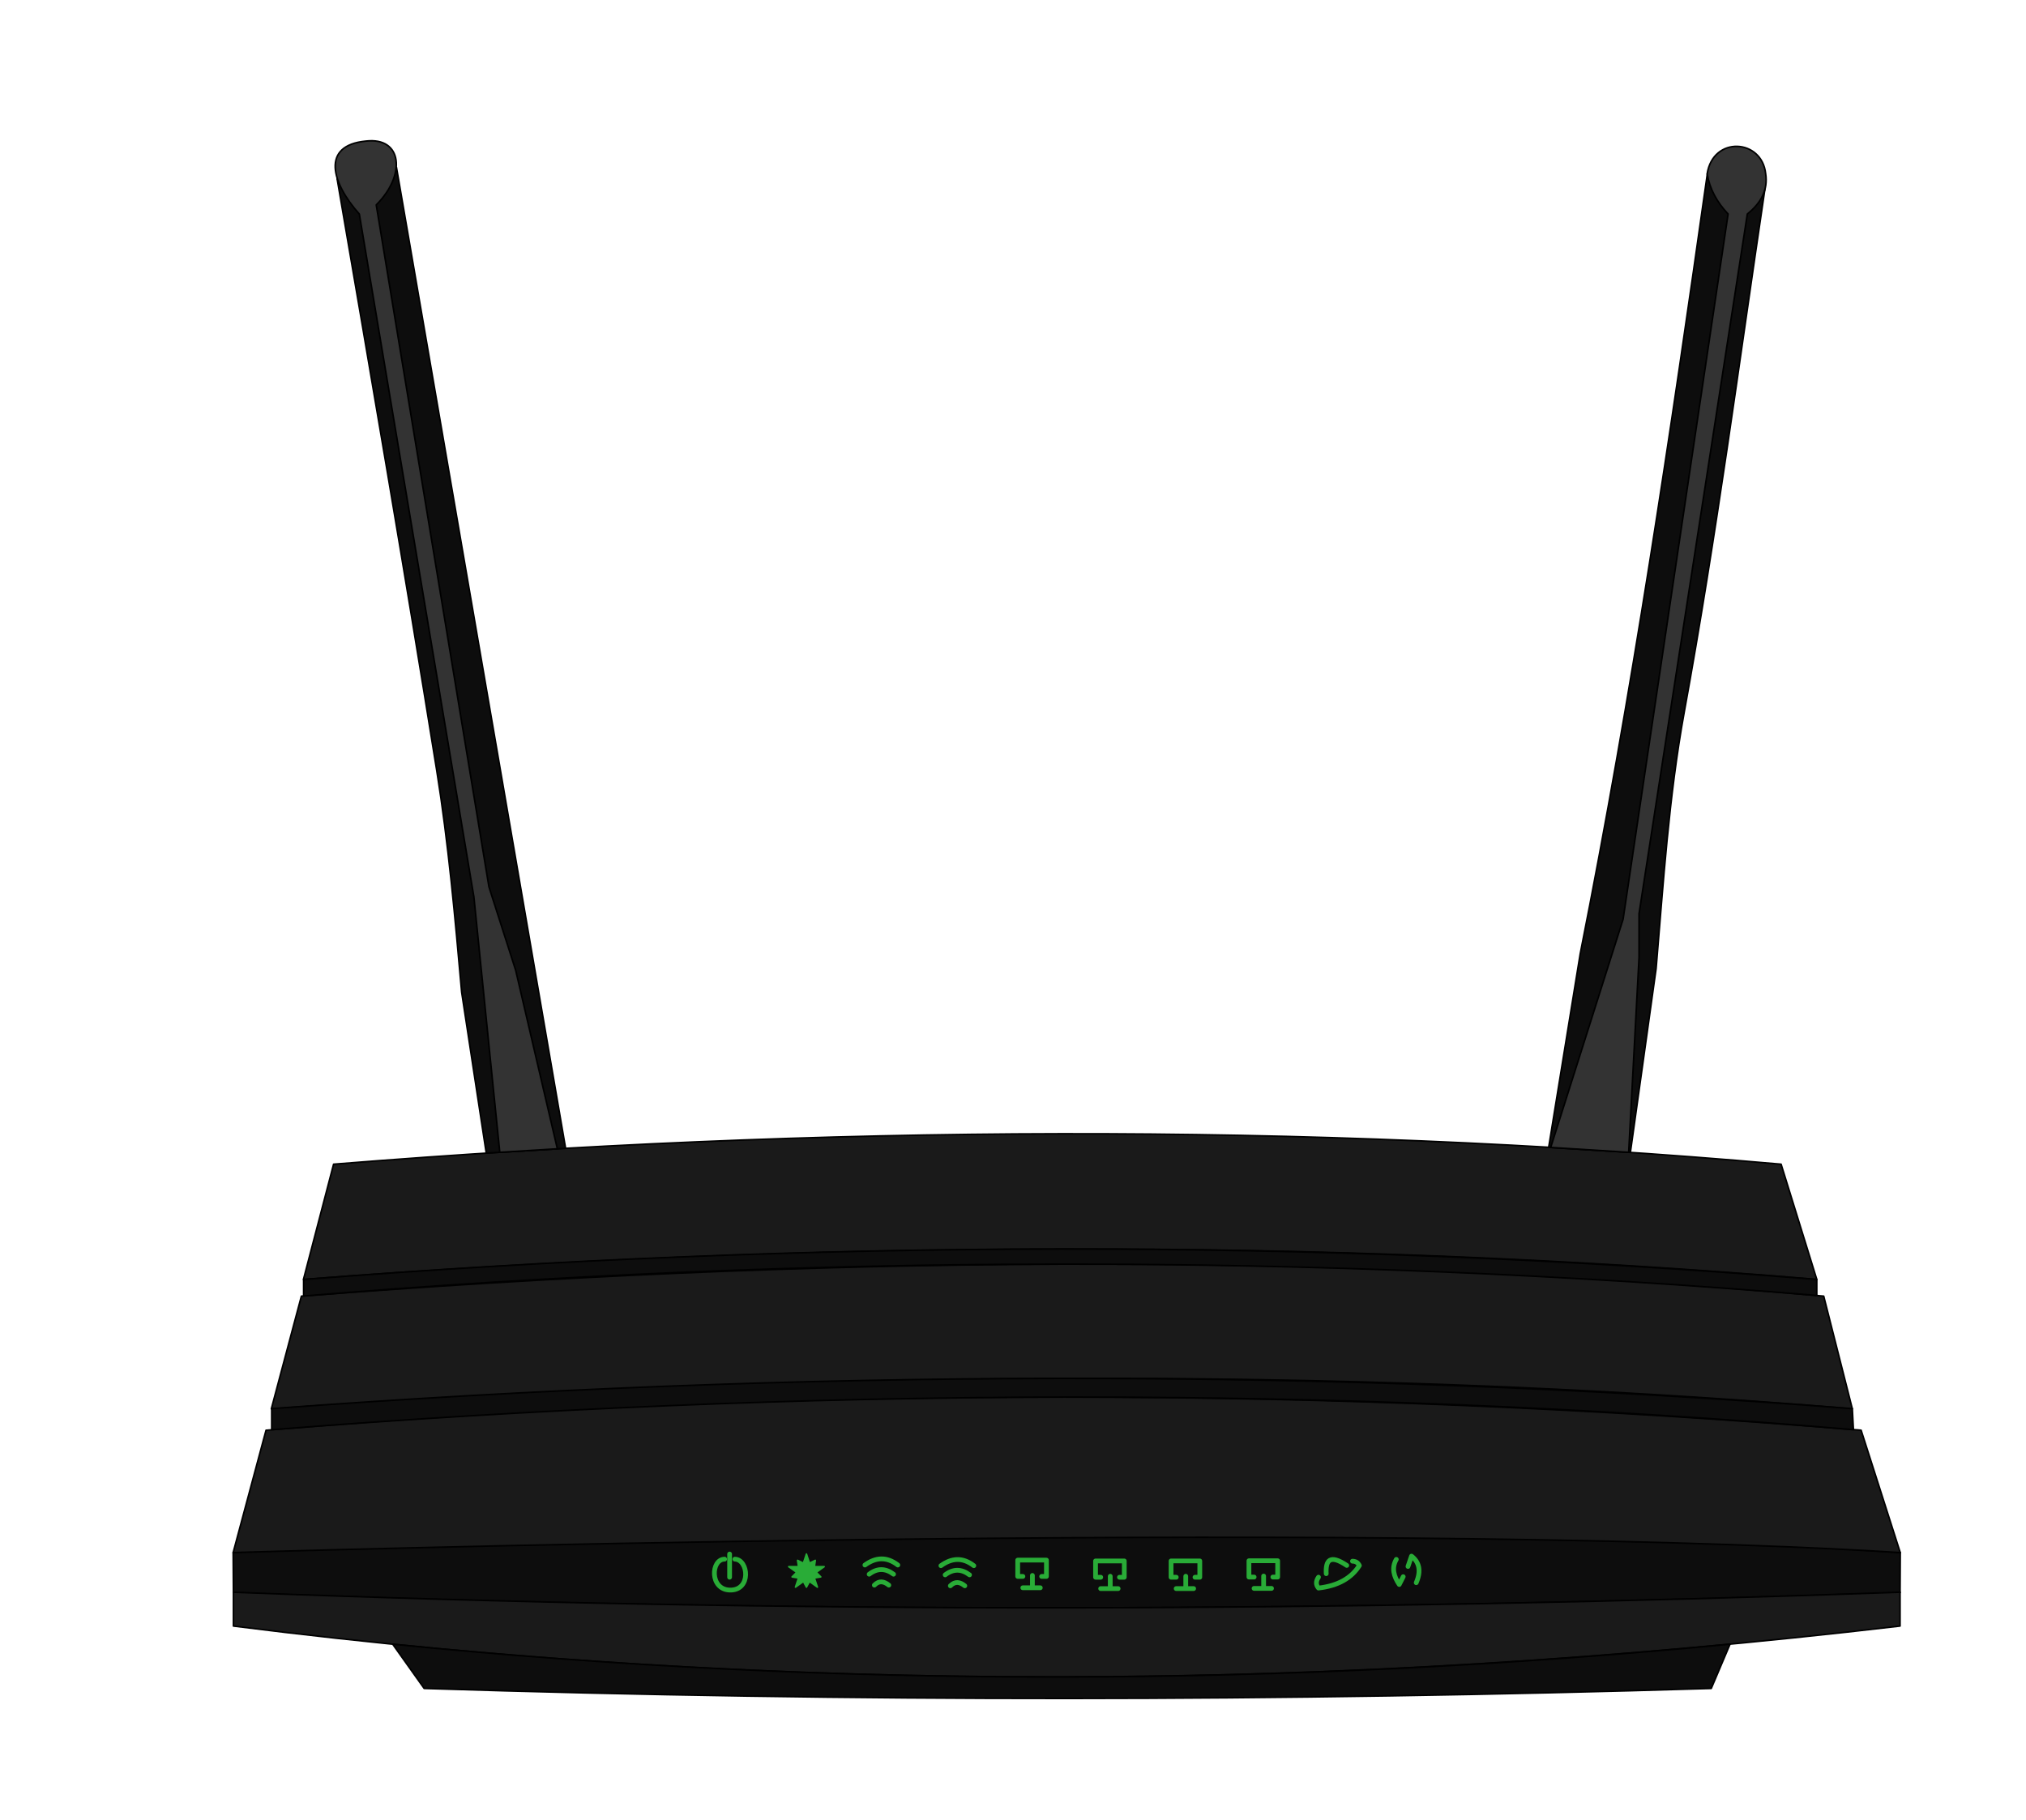 <?xml version="1.0" encoding="UTF-8" standalone="no"?>
<svg
   width="100%"
   height="100%"
   viewBox="0 0 1280 1150"
   version="1.1"
   xml:space="preserve"
   style="fill-rule:evenodd;clip-rule:evenodd;stroke-linecap:round;stroke-linejoin:round;stroke-miterlimit:1.414;"
   id="svg92"
   sodipodi:docname="tp-link-tl-wdr3600-v1.svg"
   inkscape:version="1.2 (1:1.2+202206011327+fc4e4096c5)"
   xmlns:inkscape="http://www.inkscape.org/namespaces/inkscape"
   xmlns:sodipodi="http://sodipodi.sourceforge.net/DTD/sodipodi-0.dtd"
   xmlns="http://www.w3.org/2000/svg"
   xmlns:svg="http://www.w3.org/2000/svg"><defs
     id="defs96" /><sodipodi:namedview
     id="namedview94"
     pagecolor="#ffffff"
     bordercolor="#666666"
     borderopacity="1.0"
     inkscape:showpageshadow="2"
     inkscape:pageopacity="0.0"
     inkscape:pagecheckerboard="0"
     inkscape:deskcolor="#d1d1d1"
     showgrid="false"
     inkscape:zoom="1.1608849"
     inkscape:cx="846.33716"
     inkscape:cy="955.73646"
     inkscape:window-width="1920"
     inkscape:window-height="1021"
     inkscape:window-x="0"
     inkscape:window-y="0"
     inkscape:window-maximized="1"
     inkscape:current-layer="svg92" /><g
     id="rumpf 3600 front"><path
       d="M147.311,980.975l0.155,25.302c351.799,13.6 702.321,12.089 1052.96,0l0.131,-25.302c-350.653,-23.006 -701.532,-22.86 -1053.25,0Z"
       style="fill:#0d0d0d;stroke-width:1px;stroke:#000;"
       id="path2" /><path
       d="M1200.43,1006.04c-352.018,12.543 -703.098,13.655 -1052.96,0l0,21.366c346.516,43.969 697.727,41.784 1052.96,0l0,-21.366Z"
       style="fill:#1a1a1a;stroke-width:1px;stroke:#000;"
       id="path4" /><path
       d="M248.104,1038.87l19.867,27.951c271.062,8.682 542.122,8.248 813.182,0l11.853,-27.951c-281.511,27.004 -563.169,28.208 -844.902,0Z"
       style="fill:#0d0d0d;stroke-width:1px;stroke:#000;"
       id="path6" /><path
       d="M147.308,980.987l20.774,-77.31c339.639,-28.569 675.404,-27.408 1007.75,0l24.729,77.31c-351.093,-21.731 -1053.25,0 -1053.25,0Z"
       style="fill:#1a1a1a;stroke-width:1px;stroke:#000;"
       id="path8" /><path
       d="M171.425,890.166c333.01,-23.078 665.973,-28.062 998.848,0l-18.076,-71.209c-326.015,-29.344 -645.719,-24.542 -961.774,0l-18.997,71.209Z"
       style="fill:#1a1a1a;stroke-width:1px;stroke:#000;"
       id="path10" /><path
       d="M191.723,808.384c321.171,-24.566 640.077,-26.629 956.096,0l-22.55,-72.794c-302.251,-26.638 -607.279,-24.657 -914.505,0l-19.041,72.794Z"
       style="fill:#1a1a1a;stroke-width:1px;stroke:#000;"
       id="path12" /><path
       d="M1170.27,890.051c-335.337,-26.261 -668.026,-24.727 -998.611,0l0,13.292c334.16,-26.43 667.35,-28.483 999.309,0l-0.698,-13.292Z"
       style="fill:#0d0d0d;stroke-width:1px;stroke:#000;"
       id="path14" /><path
       d="M191.815,808.449l0,10.425c319.457,-26.506 638.144,-27.094 956.007,-0.345l0,-10.079c-318.338,-26.19 -637.019,-25.168 -956.007,0Z"
       style="fill:#0d0d0d;stroke-width:1px;stroke:#000;"
       id="path16" /></g><g
     id="g1721"
     transform="translate(19.906)"><path
       d="m 437.904,985.138 c -8.712,0.04 -9.553,19.193 3.247,19.528 13.799,0.361 11.854,-19.332 3.215,-19.528"
       style="fill:none;stroke:#29ac37;stroke-width:3px"
       id="path19" /><path
       d="M 441.05,996.543 V 981.906"
       style="fill:none;stroke:#29ac37;stroke-width:3px"
       id="path21" /><path
       d="m 489.591,981.905 1.911,5.777 3.683,-1.785 -0.591,3.992 h 6.185 l -5.004,3.57 2.867,2.888 -4.048,0.682 1.911,5.777 -5.004,-3.57 -1.911,3.57 -1.911,-3.57 -5.004,3.57 1.911,-5.777 -4.048,-0.682 2.867,-2.888 -5.004,-3.57 h 6.185 l -0.591,-3.992 3.683,1.785 1.911,-5.777 z"
       style="fill:#29ac37;stroke:#29ac37;stroke-width:1px"
       id="path23" /><g
       id="g31"><path
         d="m 532.5,1001.56 c 3.037,-3.059 6.083,-2.456 9.134,0"
         style="fill:none;stroke:#29ac37;stroke-width:3px"
         id="path25" /><path
         d="m 529.218,994.65 c 5.177,-3.942 10.311,-3.82 15.406,0"
         style="fill:none;stroke:#29ac37;stroke-width:3px"
         id="path27" /><path
         d="m 526.539,988.847 c 6.781,-4.897 13.693,-5.464 20.79,0"
         style="fill:none;stroke:#29ac37;stroke-width:3px"
         id="path29" /></g><g
       id="g39"><path
         d="m 580.511,1001.98 c 3.037,-3.059 6.083,-2.456 9.134,0"
         style="fill:none;stroke:#29ac37;stroke-width:3px"
         id="path33" /><path
         d="m 577.229,995.066 c 5.177,-3.942 10.311,-3.82 15.406,0"
         style="fill:none;stroke:#29ac37;stroke-width:3px"
         id="path35" /><path
         d="m 574.551,989.263 c 6.781,-4.897 13.693,-5.464 20.79,0"
         style="fill:none;stroke:#29ac37;stroke-width:3px"
         id="path37" /></g><g
       id="g45"><path
         d="m 626.349,996.053 h -3.277 v -10.304 h 18.143 v 10.304 h -3.033"
         style="fill:none;stroke:#29ac37;stroke-width:3px"
         id="path41" /><path
         d="m 626.295,1003.22 h 11.043 -4.986 v -7.795"
         style="fill:none;stroke:#29ac37;stroke-width:3px"
         id="path43" /></g><g
       id="g51"><path
         d="m 675.528,996.575 h -3.277 v -10.304 h 18.143 v 10.304 h -3.033"
         style="fill:none;stroke:#29ac37;stroke-width:3px"
         id="path47" /><path
         d="m 675.473,1003.74 h 11.043 -4.986 v -7.795"
         style="fill:none;stroke:#29ac37;stroke-width:3px"
         id="path49" /></g><g
       id="g57"><path
         d="m 723.239,996.568 h -3.277 v -10.304 h 18.143 v 10.304 h -3.033"
         style="fill:none;stroke:#29ac37;stroke-width:3px"
         id="path53" /><path
         d="m 723.184,1003.73 h 11.043 -4.986 v -7.795"
         style="fill:none;stroke:#29ac37;stroke-width:3px"
         id="path55" /></g><g
       id="g63"><path
         d="m 772.437,996.452 h -3.277 v -10.304 h 18.143 v 10.304 h -3.033"
         style="fill:none;stroke:#29ac37;stroke-width:3px"
         id="path59" /><path
         d="m 772.383,1003.61 h 11.043 -4.986 v -7.795"
         style="fill:none;stroke:#29ac37;stroke-width:3px"
         id="path61" /></g><g
       id="g69"><path
         d="m 813.094,996.529 c -1.723,2.532 -1.723,4.82 0,6.865 12.399,-1.409 20.816,-6.315 25.825,-14.214 -0.916,-1.91 -2.421,-2.726 -4.348,-2.756"
         style="fill:none;stroke:#29ac37;stroke-width:3px"
         id="path65" /><path
         d="m 817.984,994.321 c -0.445,-8.394 2.219,-12.453 12.98,-5.218"
         style="fill:none;stroke:#29ac37;stroke-width:3px"
         id="path67" /></g><g
       id="g75"><path
         d="m 862.264,985.285 c -3.15,5.488 -1.575,10.729 1.854,15.873 l 2.506,-4.941"
         style="fill:none;stroke:#29ac37;stroke-width:3px"
         id="path71" /><path
         d="m 874.847,1000.02 c 3.145,-7.284 2.087,-12.855 -2.979,-16.791 l -2.223,6.525"
         style="fill:none;stroke:#29ac37;stroke-width:3px"
         id="path73" /></g></g><path
     d="M213.007,113.052c21.358,124.001 42.675,247.865 62.896,373.673c7.454,46.378 11.624,93.252 15.758,140.147l15.548,101.706l50.122,-3.075l-106.865,-619.843l-37.459,7.392Z"
     style="fill:#0d0d0d;stroke-width:1px;stroke:#000;"
     id="path84" /><path
     d="M231.275,89.134c22.914,-2.599 25.457,21.326 6.428,40.34l71.215,430.925l16.878,52.661l26.33,112.796l-36.37,2.226l-16.363,-161.385l-72.381,-431.446c-17.344,-19.427 -24.66,-43.432 4.262,-46.117"
     style="fill:#333;stroke-width:1px;stroke:#000;"
     id="path86" /><path
     d="M1030.06,728.081l16.253,-116.128c4.558,-53.951 7.987,-108.322 17.741,-161.86c20.643,-113.313 34.72,-221.589 51.064,-331.113l-36.455,-9.054c-23.257,164.184 -47.576,328.383 -80.295,492.704l-19.931,122.299l51.623,3.152Z"
     style="fill:#0d0d0d;stroke-width:1px;stroke:#000;"
     id="path88" /><path
     d="M1091.78,135.22c-7.05,-7.472 -11.659,-15.867 -13.217,-25.417c3.752,-24.051 34.644,-22.153 36.963,0c1.531,10.091 -2.859,18.404 -11.579,25.417l-68.417,442.038l0,27.6l-6.548,123.217l-49.272,-3.074l45.744,-144.22l66.326,-445.562Z"
     style="fill:#333;stroke-width:1px;stroke:#000;"
     id="path90" /></svg>
